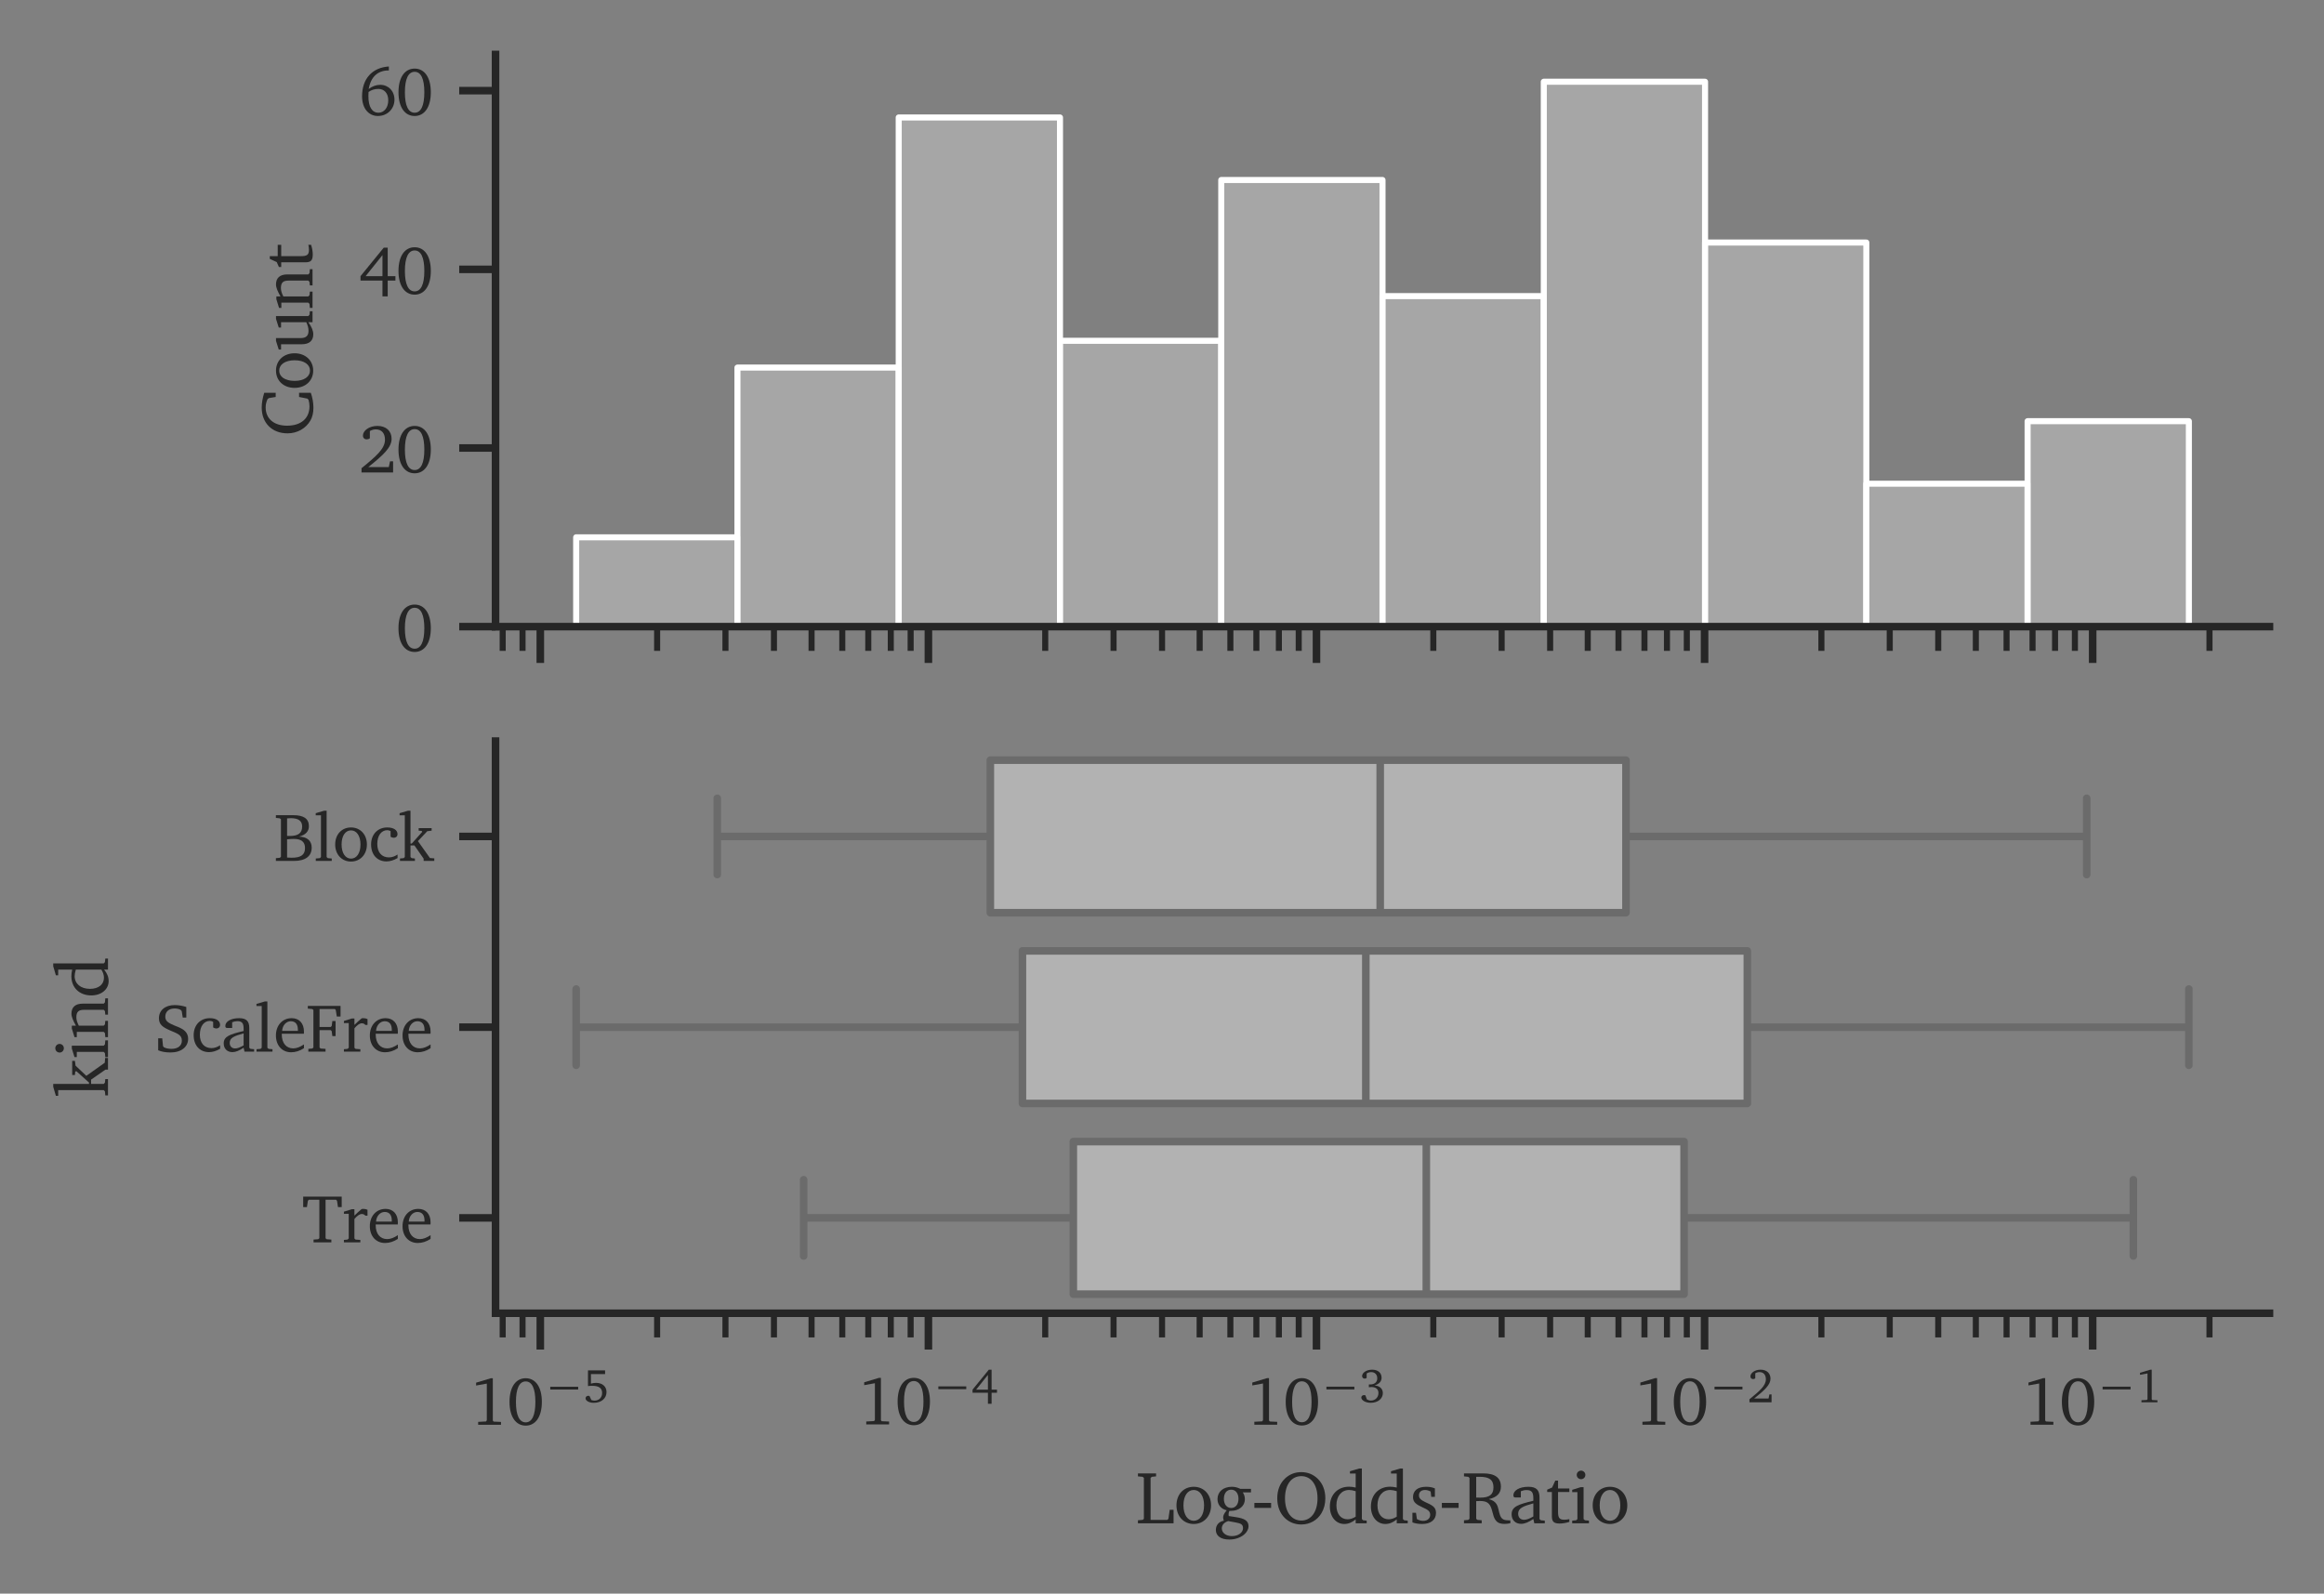 <?xml version="1.0" encoding="utf-8" standalone="no"?>
<!DOCTYPE svg PUBLIC "-//W3C//DTD SVG 1.1//EN"
  "http://www.w3.org/Graphics/SVG/1.1/DTD/svg11.dtd">
<svg xmlns:xlink="http://www.w3.org/1999/xlink" width="307.026pt" height="210.572pt" viewBox="0 0 307.026 210.572" xmlns="http://www.w3.org/2000/svg" version="1.1">
 <rect x="0" y="0" width="307.026" height="210.572" fill="#808080" stroke="none"/>
 <defs>
  <style type="text/css">*{stroke-linejoin: round; stroke-linecap: butt}</style>
 </defs>
 <g id="figure_1">
  <g id="patch_1">
   <path d="M -0 210.572 
L 307.026 210.572 
L 307.026 0 
L -0 0 
L -0 210.572 
z
" style="fill: none"/>
  </g>
  <g id="axes_1">
   <g id="patch_2">
    <path d="M 65.466 82.8 
L 299.826 82.8 
L 299.826 7.2 
L 65.466 7.2 
L 65.466 82.8 
z
" style="fill: none"/>
   </g>
   <g id="matplotlib.axis_1">
    <g id="xtick_1">
     <g id="line2d_1">
      <defs>
       <path id="mfcfb5f82fc" d="M 0 0 
L 0 4.8 
" style="stroke: #262626"/>
      </defs>
      <g>
       <use xlink:href="#mfcfb5f82fc" x="71.38" y="82.8" style="fill: #262626; stroke: #262626"/>
      </g>
     </g>
    </g>
    <g id="xtick_2">
     <g id="line2d_2">
      <g>
       <use xlink:href="#mfcfb5f82fc" x="122.651" y="82.8" style="fill: #262626; stroke: #262626"/>
      </g>
     </g>
    </g>
    <g id="xtick_3">
     <g id="line2d_3">
      <g>
       <use xlink:href="#mfcfb5f82fc" x="173.922" y="82.8" style="fill: #262626; stroke: #262626"/>
      </g>
     </g>
    </g>
    <g id="xtick_4">
     <g id="line2d_4">
      <g>
       <use xlink:href="#mfcfb5f82fc" x="225.193" y="82.8" style="fill: #262626; stroke: #262626"/>
      </g>
     </g>
    </g>
    <g id="xtick_5">
     <g id="line2d_5">
      <g>
       <use xlink:href="#mfcfb5f82fc" x="276.464" y="82.8" style="fill: #262626; stroke: #262626"/>
      </g>
     </g>
    </g>
    <g id="xtick_6">
     <g id="line2d_6">
      <defs>
       <path id="mf8cecc5692" d="M 0 0 
L 0 3.2 
" style="stroke: #262626; stroke-width: 0.8"/>
      </defs>
      <g>
       <use xlink:href="#mf8cecc5692" x="66.411" y="82.8" style="fill: #262626; stroke: #262626; stroke-width: 0.8"/>
      </g>
     </g>
    </g>
    <g id="xtick_7">
     <g id="line2d_7">
      <g>
       <use xlink:href="#mf8cecc5692" x="69.034" y="82.8" style="fill: #262626; stroke: #262626; stroke-width: 0.8"/>
      </g>
     </g>
    </g>
    <g id="xtick_8">
     <g id="line2d_8">
      <g>
       <use xlink:href="#mf8cecc5692" x="86.814" y="82.8" style="fill: #262626; stroke: #262626; stroke-width: 0.8"/>
      </g>
     </g>
    </g>
    <g id="xtick_9">
     <g id="line2d_9">
      <g>
       <use xlink:href="#mf8cecc5692" x="95.842" y="82.8" style="fill: #262626; stroke: #262626; stroke-width: 0.8"/>
      </g>
     </g>
    </g>
    <g id="xtick_10">
     <g id="line2d_10">
      <g>
       <use xlink:href="#mf8cecc5692" x="102.248" y="82.8" style="fill: #262626; stroke: #262626; stroke-width: 0.8"/>
      </g>
     </g>
    </g>
    <g id="xtick_11">
     <g id="line2d_11">
      <g>
       <use xlink:href="#mf8cecc5692" x="107.217" y="82.8" style="fill: #262626; stroke: #262626; stroke-width: 0.8"/>
      </g>
     </g>
    </g>
    <g id="xtick_12">
     <g id="line2d_12">
      <g>
       <use xlink:href="#mf8cecc5692" x="111.276" y="82.8" style="fill: #262626; stroke: #262626; stroke-width: 0.8"/>
      </g>
     </g>
    </g>
    <g id="xtick_13">
     <g id="line2d_13">
      <g>
       <use xlink:href="#mf8cecc5692" x="114.709" y="82.8" style="fill: #262626; stroke: #262626; stroke-width: 0.8"/>
      </g>
     </g>
    </g>
    <g id="xtick_14">
     <g id="line2d_14">
      <g>
       <use xlink:href="#mf8cecc5692" x="117.682" y="82.8" style="fill: #262626; stroke: #262626; stroke-width: 0.8"/>
      </g>
     </g>
    </g>
    <g id="xtick_15">
     <g id="line2d_15">
      <g>
       <use xlink:href="#mf8cecc5692" x="120.305" y="82.8" style="fill: #262626; stroke: #262626; stroke-width: 0.8"/>
      </g>
     </g>
    </g>
    <g id="xtick_16">
     <g id="line2d_16">
      <g>
       <use xlink:href="#mf8cecc5692" x="138.085" y="82.8" style="fill: #262626; stroke: #262626; stroke-width: 0.8"/>
      </g>
     </g>
    </g>
    <g id="xtick_17">
     <g id="line2d_17">
      <g>
       <use xlink:href="#mf8cecc5692" x="147.113" y="82.8" style="fill: #262626; stroke: #262626; stroke-width: 0.8"/>
      </g>
     </g>
    </g>
    <g id="xtick_18">
     <g id="line2d_18">
      <g>
       <use xlink:href="#mf8cecc5692" x="153.519" y="82.8" style="fill: #262626; stroke: #262626; stroke-width: 0.8"/>
      </g>
     </g>
    </g>
    <g id="xtick_19">
     <g id="line2d_19">
      <g>
       <use xlink:href="#mf8cecc5692" x="158.488" y="82.8" style="fill: #262626; stroke: #262626; stroke-width: 0.8"/>
      </g>
     </g>
    </g>
    <g id="xtick_20">
     <g id="line2d_20">
      <g>
       <use xlink:href="#mf8cecc5692" x="162.547" y="82.8" style="fill: #262626; stroke: #262626; stroke-width: 0.8"/>
      </g>
     </g>
    </g>
    <g id="xtick_21">
     <g id="line2d_21">
      <g>
       <use xlink:href="#mf8cecc5692" x="165.98" y="82.8" style="fill: #262626; stroke: #262626; stroke-width: 0.8"/>
      </g>
     </g>
    </g>
    <g id="xtick_22">
     <g id="line2d_22">
      <g>
       <use xlink:href="#mf8cecc5692" x="168.953" y="82.8" style="fill: #262626; stroke: #262626; stroke-width: 0.8"/>
      </g>
     </g>
    </g>
    <g id="xtick_23">
     <g id="line2d_23">
      <g>
       <use xlink:href="#mf8cecc5692" x="171.576" y="82.8" style="fill: #262626; stroke: #262626; stroke-width: 0.8"/>
      </g>
     </g>
    </g>
    <g id="xtick_24">
     <g id="line2d_24">
      <g>
       <use xlink:href="#mf8cecc5692" x="189.356" y="82.8" style="fill: #262626; stroke: #262626; stroke-width: 0.8"/>
      </g>
     </g>
    </g>
    <g id="xtick_25">
     <g id="line2d_25">
      <g>
       <use xlink:href="#mf8cecc5692" x="198.384" y="82.8" style="fill: #262626; stroke: #262626; stroke-width: 0.8"/>
      </g>
     </g>
    </g>
    <g id="xtick_26">
     <g id="line2d_26">
      <g>
       <use xlink:href="#mf8cecc5692" x="204.79" y="82.8" style="fill: #262626; stroke: #262626; stroke-width: 0.8"/>
      </g>
     </g>
    </g>
    <g id="xtick_27">
     <g id="line2d_27">
      <g>
       <use xlink:href="#mf8cecc5692" x="209.758" y="82.8" style="fill: #262626; stroke: #262626; stroke-width: 0.8"/>
      </g>
     </g>
    </g>
    <g id="xtick_28">
     <g id="line2d_28">
      <g>
       <use xlink:href="#mf8cecc5692" x="213.818" y="82.8" style="fill: #262626; stroke: #262626; stroke-width: 0.8"/>
      </g>
     </g>
    </g>
    <g id="xtick_29">
     <g id="line2d_29">
      <g>
       <use xlink:href="#mf8cecc5692" x="217.251" y="82.8" style="fill: #262626; stroke: #262626; stroke-width: 0.8"/>
      </g>
     </g>
    </g>
    <g id="xtick_30">
     <g id="line2d_30">
      <g>
       <use xlink:href="#mf8cecc5692" x="220.224" y="82.8" style="fill: #262626; stroke: #262626; stroke-width: 0.8"/>
      </g>
     </g>
    </g>
    <g id="xtick_31">
     <g id="line2d_31">
      <g>
       <use xlink:href="#mf8cecc5692" x="222.847" y="82.8" style="fill: #262626; stroke: #262626; stroke-width: 0.8"/>
      </g>
     </g>
    </g>
    <g id="xtick_32">
     <g id="line2d_32">
      <g>
       <use xlink:href="#mf8cecc5692" x="240.627" y="82.8" style="fill: #262626; stroke: #262626; stroke-width: 0.8"/>
      </g>
     </g>
    </g>
    <g id="xtick_33">
     <g id="line2d_33">
      <g>
       <use xlink:href="#mf8cecc5692" x="249.655" y="82.8" style="fill: #262626; stroke: #262626; stroke-width: 0.8"/>
      </g>
     </g>
    </g>
    <g id="xtick_34">
     <g id="line2d_34">
      <g>
       <use xlink:href="#mf8cecc5692" x="256.061" y="82.8" style="fill: #262626; stroke: #262626; stroke-width: 0.8"/>
      </g>
     </g>
    </g>
    <g id="xtick_35">
     <g id="line2d_35">
      <g>
       <use xlink:href="#mf8cecc5692" x="261.029" y="82.8" style="fill: #262626; stroke: #262626; stroke-width: 0.8"/>
      </g>
     </g>
    </g>
    <g id="xtick_36">
     <g id="line2d_36">
      <g>
       <use xlink:href="#mf8cecc5692" x="265.089" y="82.8" style="fill: #262626; stroke: #262626; stroke-width: 0.8"/>
      </g>
     </g>
    </g>
    <g id="xtick_37">
     <g id="line2d_37">
      <g>
       <use xlink:href="#mf8cecc5692" x="268.522" y="82.8" style="fill: #262626; stroke: #262626; stroke-width: 0.8"/>
      </g>
     </g>
    </g>
    <g id="xtick_38">
     <g id="line2d_38">
      <g>
       <use xlink:href="#mf8cecc5692" x="271.495" y="82.8" style="fill: #262626; stroke: #262626; stroke-width: 0.8"/>
      </g>
     </g>
    </g>
    <g id="xtick_39">
     <g id="line2d_39">
      <g>
       <use xlink:href="#mf8cecc5692" x="274.117" y="82.8" style="fill: #262626; stroke: #262626; stroke-width: 0.8"/>
      </g>
     </g>
    </g>
    <g id="xtick_40">
     <g id="line2d_40">
      <g>
       <use xlink:href="#mf8cecc5692" x="291.898" y="82.8" style="fill: #262626; stroke: #262626; stroke-width: 0.8"/>
      </g>
     </g>
    </g>
   </g>
   <g id="matplotlib.axis_2">
    <g id="ytick_1">
     <g id="line2d_41">
      <defs>
       <path id="md3baf026b9" d="M 0 0 
L -4.8 0 
" style="stroke: #262626"/>
      </defs>
      <g>
       <use xlink:href="#md3baf026b9" x="65.466" y="82.8" style="fill: #262626; stroke: #262626"/>
      </g>
     </g>
     <g id="text_1">
      <!-- 0 -->
      <g style="fill: #262626" transform="translate(52.274 86.038) scale(0.088 -0.088)">
       <defs>
        <path id="CharterBT-Roman-30" d="M 1779 4371 
C 864 4371 262 3565 262 2150 
C 262 736 864 -77 1779 -77 
C 2694 -77 3296 736 3296 2150 
C 3296 3565 2694 4371 1779 4371 
z
M 1779 4070 
C 2368 4070 2688 3418 2688 2150 
C 2688 883 2368 230 1779 230 
C 1190 230 864 877 864 2144 
C 864 3418 1190 4070 1779 4070 
z
" transform="scale(0.016)"/>
       </defs>
       <use xlink:href="#CharterBT-Roman-30"/>
      </g>
     </g>
    </g>
    <g id="ytick_2">
     <g id="line2d_42">
      <g>
       <use xlink:href="#md3baf026b9" x="65.466" y="59.193" style="fill: #262626; stroke: #262626"/>
      </g>
     </g>
     <g id="text_2">
      <!-- 20 -->
      <g style="fill: #262626" transform="translate(47.382 62.432) scale(0.088 -0.088)">
       <defs>
        <path id="CharterBT-Roman-32" d="M 902 506 
C 2317 1632 3091 2355 3091 3162 
C 3091 3885 2586 4371 1760 4371 
C 966 4371 403 3917 403 3469 
C 403 3251 538 3110 762 3110 
C 864 3110 960 3142 1050 3206 
L 1050 3891 
C 1242 4000 1427 4045 1619 4045 
C 2150 4045 2470 3686 2470 3078 
C 2470 2240 1670 1542 269 403 
L 269 0 
L 3232 0 
L 3232 1050 
L 2944 1050 
L 2829 506 
L 902 506 
z
" transform="scale(0.016)"/>
       </defs>
       <use xlink:href="#CharterBT-Roman-32"/>
       <use xlink:href="#CharterBT-Roman-30" transform="translate(55.6 0)"/>
      </g>
     </g>
    </g>
    <g id="ytick_3">
     <g id="line2d_43">
      <g>
       <use xlink:href="#md3baf026b9" x="65.466" y="35.587" style="fill: #262626; stroke: #262626"/>
      </g>
     </g>
     <g id="text_3">
      <!-- 40 -->
      <g style="fill: #262626" transform="translate(47.382 38.825) scale(0.088 -0.088)">
       <defs>
        <path id="CharterBT-Roman-34" d="M 2355 4333 
L 173 1658 
L 173 1242 
L 2234 1242 
L 2234 -237 
L 2726 -237 
L 2726 1242 
L 3450 1242 
L 3450 1658 
L 2726 1658 
L 2726 4333 
L 2355 4333 
z
M 2234 3635 
L 2234 1658 
L 653 1658 
L 2234 3635 
z
" transform="scale(0.016)"/>
       </defs>
       <use xlink:href="#CharterBT-Roman-34"/>
       <use xlink:href="#CharterBT-Roman-30" transform="translate(55.6 0)"/>
      </g>
     </g>
    </g>
    <g id="ytick_4">
     <g id="line2d_44">
      <g>
       <use xlink:href="#md3baf026b9" x="65.466" y="11.98" style="fill: #262626; stroke: #262626"/>
      </g>
     </g>
     <g id="text_4">
      <!-- 60 -->
      <g style="fill: #262626" transform="translate(47.382 15.218) scale(0.088 -0.088)">
       <defs>
        <path id="CharterBT-Roman-36" d="M 2835 4570 
C 1267 4467 320 3411 320 1773 
C 320 621 947 -77 1811 -77 
C 2688 -77 3360 589 3360 1453 
C 3360 2266 2790 2848 2029 2848 
C 1651 2848 1274 2714 941 2458 
C 1139 3597 1792 4198 2816 4198 
L 2835 4198 
L 2835 4570 
z
M 928 2176 
C 1190 2368 1504 2464 1856 2464 
C 2400 2464 2778 2054 2778 1395 
C 2778 717 2394 230 1862 230 
C 1261 230 915 768 915 1786 
C 915 1907 915 2042 928 2176 
z
" transform="scale(0.016)"/>
       </defs>
       <use xlink:href="#CharterBT-Roman-36"/>
       <use xlink:href="#CharterBT-Roman-30" transform="translate(55.6 0)"/>
      </g>
     </g>
    </g>
    <g id="text_5">
     <!-- Count -->
     <g style="fill: #262626" transform="translate(41.289 57.682) rotate(-90) scale(0.096 -0.096)">
      <defs>
       <path id="CharterBT-Roman-43" d="M 3763 147 
L 3763 1158 
L 3405 1158 
L 3264 448 
L 3162 346 
C 2970 288 2784 262 2605 262 
C 1568 262 934 979 934 2195 
C 934 3341 1555 4032 2509 4032 
C 2758 4032 2989 3974 3226 3866 
L 3309 3750 
L 3405 3168 
L 3763 3168 
L 3763 4154 
C 3296 4301 2874 4371 2496 4371 
C 1165 4371 275 3482 275 2150 
C 275 1312 698 570 1382 179 
C 1677 13 2048 -77 2470 -77 
C 2899 -77 3341 0 3763 147 
z
" transform="scale(0.016)"/>
       <path id="CharterBT-Roman-6f" d="M 1722 3142 
C 858 3142 237 2496 237 1542 
C 237 595 864 -58 1722 -58 
C 2579 -58 3213 595 3213 1542 
C 3213 2490 2586 3142 1722 3142 
z
M 1722 2867 
C 2240 2867 2611 2368 2611 1542 
C 2611 710 2240 218 1722 218 
C 1210 218 838 717 838 1542 
C 838 2374 1203 2867 1722 2867 
z
" transform="scale(0.016)"/>
       <path id="CharterBT-Roman-75" d="M 909 3142 
L 166 2906 
L 166 2707 
L 621 2707 
L 621 915 
C 621 275 928 -64 1478 -64 
C 1792 -64 2131 83 2515 358 
L 2515 0 
L 3462 0 
L 3462 230 
L 3162 262 
L 3046 365 
L 3046 3142 
L 2803 3142 
L 2061 2906 
L 2061 2707 
L 2515 2707 
L 2515 538 
C 2253 410 2010 346 1773 346 
C 1344 346 1152 563 1152 1024 
L 1152 3142 
L 909 3142 
z
" transform="scale(0.016)"/>
       <path id="CharterBT-Roman-6e" d="M 192 0 
L 1594 0 
L 1594 230 
L 1286 262 
L 1178 365 
L 1178 2509 
C 1453 2650 1690 2720 1894 2720 
C 2368 2720 2541 2528 2541 2061 
L 2541 365 
L 2432 262 
L 2125 230 
L 2125 0 
L 3526 0 
L 3526 230 
L 3181 262 
L 3072 365 
L 3072 2170 
C 3072 2810 2765 3142 2208 3142 
C 1933 3142 1606 2995 1178 2758 
L 1178 3110 
L 934 3110 
L 192 2880 
L 192 2682 
L 646 2682 
L 646 365 
L 538 262 
L 192 230 
L 192 0 
z
" transform="scale(0.016)"/>
       <path id="CharterBT-Roman-74" d="M 563 2694 
L 563 627 
C 563 173 698 -19 1229 -19 
C 1478 -19 1766 26 2067 122 
L 2067 358 
C 1920 326 1773 307 1626 307 
C 1178 307 1094 518 1094 1005 
L 1094 2694 
L 2067 2694 
L 2067 2995 
L 1094 2995 
L 1094 3674 
L 858 3674 
L 582 3078 
L 160 2893 
L 160 2694 
L 563 2694 
z
" transform="scale(0.016)"/>
      </defs>
      <use xlink:href="#CharterBT-Roman-43"/>
      <use xlink:href="#CharterBT-Roman-6f" transform="translate(63.2 0)"/>
      <use xlink:href="#CharterBT-Roman-75" transform="translate(117.1 0)"/>
      <use xlink:href="#CharterBT-Roman-6e" transform="translate(174 0)"/>
      <use xlink:href="#CharterBT-Roman-74" transform="translate(230.8 0)"/>
     </g>
    </g>
   </g>
   <g id="patch_3">
    <path d="M 76.119 82.8 
L 97.424 82.8 
L 97.424 70.997 
L 76.119 70.997 
z
" clip-path="url(#pd117e68d56)" style="fill: #b2b2b2; fill-opacity: 0.75; stroke: #ffffff; stroke-width: 0.8; stroke-linejoin: miter"/>
   </g>
   <g id="patch_4">
    <path d="M 97.424 82.8 
L 118.73 82.8 
L 118.73 48.57 
L 97.424 48.57 
z
" clip-path="url(#pd117e68d56)" style="fill: #b2b2b2; fill-opacity: 0.75; stroke: #ffffff; stroke-width: 0.8; stroke-linejoin: miter"/>
   </g>
   <g id="patch_5">
    <path d="M 118.73 82.8 
L 140.035 82.8 
L 140.035 15.521 
L 118.73 15.521 
z
" clip-path="url(#pd117e68d56)" style="fill: #b2b2b2; fill-opacity: 0.75; stroke: #ffffff; stroke-width: 0.8; stroke-linejoin: miter"/>
   </g>
   <g id="patch_6">
    <path d="M 140.035 82.8 
L 161.341 82.8 
L 161.341 45.03 
L 140.035 45.03 
z
" clip-path="url(#pd117e68d56)" style="fill: #b2b2b2; fill-opacity: 0.75; stroke: #ffffff; stroke-width: 0.8; stroke-linejoin: miter"/>
   </g>
   <g id="patch_7">
    <path d="M 161.341 82.8 
L 182.646 82.8 
L 182.646 23.784 
L 161.341 23.784 
z
" clip-path="url(#pd117e68d56)" style="fill: #b2b2b2; fill-opacity: 0.75; stroke: #ffffff; stroke-width: 0.8; stroke-linejoin: miter"/>
   </g>
   <g id="patch_8">
    <path d="M 182.646 82.8 
L 203.952 82.8 
L 203.952 39.128 
L 182.646 39.128 
z
" clip-path="url(#pd117e68d56)" style="fill: #b2b2b2; fill-opacity: 0.75; stroke: #ffffff; stroke-width: 0.8; stroke-linejoin: miter"/>
   </g>
   <g id="patch_9">
    <path d="M 203.952 82.8 
L 225.257 82.8 
L 225.257 10.8 
L 203.952 10.8 
z
" clip-path="url(#pd117e68d56)" style="fill: #b2b2b2; fill-opacity: 0.75; stroke: #ffffff; stroke-width: 0.8; stroke-linejoin: miter"/>
   </g>
   <g id="patch_10">
    <path d="M 225.257 82.8 
L 246.563 82.8 
L 246.563 32.046 
L 225.257 32.046 
z
" clip-path="url(#pd117e68d56)" style="fill: #b2b2b2; fill-opacity: 0.75; stroke: #ffffff; stroke-width: 0.8; stroke-linejoin: miter"/>
   </g>
   <g id="patch_11">
    <path d="M 246.563 82.8 
L 267.868 82.8 
L 267.868 63.915 
L 246.563 63.915 
z
" clip-path="url(#pd117e68d56)" style="fill: #b2b2b2; fill-opacity: 0.75; stroke: #ffffff; stroke-width: 0.8; stroke-linejoin: miter"/>
   </g>
   <g id="patch_12">
    <path d="M 267.868 82.8 
L 289.174 82.8 
L 289.174 55.652 
L 267.868 55.652 
z
" clip-path="url(#pd117e68d56)" style="fill: #b2b2b2; fill-opacity: 0.75; stroke: #ffffff; stroke-width: 0.8; stroke-linejoin: miter"/>
   </g>
   <g id="patch_13">
    <path d="M 65.466 82.8 
L 65.466 7.2 
" style="fill: none; stroke: #262626; stroke-linejoin: miter; stroke-linecap: square"/>
   </g>
   <g id="patch_14">
    <path d="M 65.466 82.8 
L 299.826 82.8 
" style="fill: none; stroke: #262626; stroke-linejoin: miter; stroke-linecap: square"/>
   </g>
  </g>
  <g id="axes_2">
   <g id="patch_15">
    <path d="M 65.466 173.52 
L 299.826 173.52 
L 299.826 97.92 
L 65.466 97.92 
L 65.466 173.52 
z
" style="fill: none"/>
   </g>
   <g id="matplotlib.axis_3">
    <g id="xtick_41">
     <g id="line2d_45">
      <g>
       <use xlink:href="#mfcfb5f82fc" x="71.38" y="173.52" style="fill: #262626; stroke: #262626"/>
      </g>
     </g>
     <g id="text_6">
      <!-- $\mathdefault{10^{-5}}$ -->
      <g style="fill: #262626" transform="translate(62.052 188.296) scale(0.088 -0.088)">
       <defs>
        <path id="CharterBT-Roman-31" d="M 1990 4371 
L 602 3955 
L 602 3686 
L 1606 3866 
L 1606 422 
L 1530 314 
L 794 275 
L 794 0 
L 2938 0 
L 2938 269 
L 2246 301 
L 2170 397 
L 2170 4371 
L 1990 4371 
z
" transform="scale(0.016)"/>
        <path id="CharterBT-Roman-2212" d="M 794 2093 
L 794 1722 
L 4538 1722 
L 4538 2093 
L 794 2093 
z
" transform="scale(0.016)"/>
        <path id="CharterBT-Roman-35" d="M 646 4294 
L 646 2182 
C 787 2208 973 2221 1210 2221 
C 2099 2221 2541 1920 2541 1261 
C 2541 666 2131 237 1530 237 
C 1389 237 1242 262 1101 314 
L 845 864 
C 781 877 730 883 691 883 
C 474 883 320 742 320 544 
C 320 237 762 -58 1421 -58 
C 2470 -58 3130 563 3130 1389 
C 3130 2118 2586 2618 1728 2618 
C 1523 2618 1293 2586 1043 2515 
L 1043 3795 
L 2938 3795 
L 2938 4294 
L 646 4294 
z
" transform="scale(0.016)"/>
       </defs>
       <use xlink:href="#CharterBT-Roman-31" transform="translate(0 0.369)"/>
       <use xlink:href="#CharterBT-Roman-30" transform="translate(55.6 0.369)"/>
       <use xlink:href="#CharterBT-Roman-2212" transform="translate(112.042 34.034) scale(0.7)"/>
       <use xlink:href="#CharterBT-Roman-35" transform="translate(170.352 34.034) scale(0.7)"/>
      </g>
     </g>
    </g>
    <g id="xtick_42">
     <g id="line2d_46">
      <g>
       <use xlink:href="#mfcfb5f82fc" x="122.651" y="173.52" style="fill: #262626; stroke: #262626"/>
      </g>
     </g>
     <g id="text_7">
      <!-- $\mathdefault{10^{-4}}$ -->
      <g style="fill: #262626" transform="translate(113.323 188.296) scale(0.088 -0.088)">
       <use xlink:href="#CharterBT-Roman-31" transform="translate(0 0.942)"/>
       <use xlink:href="#CharterBT-Roman-30" transform="translate(55.6 0.942)"/>
       <use xlink:href="#CharterBT-Roman-2212" transform="translate(112.042 34.608) scale(0.7)"/>
       <use xlink:href="#CharterBT-Roman-34" transform="translate(170.352 34.608) scale(0.7)"/>
      </g>
     </g>
    </g>
    <g id="xtick_43">
     <g id="line2d_47">
      <g>
       <use xlink:href="#mfcfb5f82fc" x="173.922" y="173.52" style="fill: #262626; stroke: #262626"/>
      </g>
     </g>
     <g id="text_8">
      <!-- $\mathdefault{10^{-3}}$ -->
      <g style="fill: #262626" transform="translate(164.594 188.296) scale(0.088 -0.088)">
       <defs>
        <path id="CharterBT-Roman-33" d="M 2029 2259 
C 2656 2438 2982 2803 2982 3296 
C 2982 3942 2490 4371 1722 4371 
C 922 4371 371 3942 371 3520 
C 371 3315 512 3174 717 3174 
C 819 3174 902 3200 979 3258 
L 979 3859 
C 1165 3987 1363 4045 1587 4045 
C 2080 4045 2400 3718 2400 3213 
C 2400 2694 2054 2387 1408 2387 
C 1363 2387 1318 2394 1274 2394 
L 1274 2016 
C 1395 2035 1510 2042 1613 2042 
C 2227 2042 2560 1747 2560 1242 
C 2560 672 2138 230 1555 230 
C 1363 230 1184 282 1011 384 
L 813 928 
C 742 954 678 960 621 960 
C 416 960 262 819 262 634 
C 262 307 768 -70 1530 -70 
C 2515 -70 3149 512 3149 1229 
C 3149 1811 2739 2208 2029 2259 
z
" transform="scale(0.016)"/>
       </defs>
       <use xlink:href="#CharterBT-Roman-31" transform="translate(0 0.527)"/>
       <use xlink:href="#CharterBT-Roman-30" transform="translate(55.6 0.527)"/>
       <use xlink:href="#CharterBT-Roman-2212" transform="translate(112.042 34.192) scale(0.7)"/>
       <use xlink:href="#CharterBT-Roman-33" transform="translate(170.352 34.192) scale(0.7)"/>
      </g>
     </g>
    </g>
    <g id="xtick_44">
     <g id="line2d_48">
      <g>
       <use xlink:href="#mfcfb5f82fc" x="225.193" y="173.52" style="fill: #262626; stroke: #262626"/>
      </g>
     </g>
     <g id="text_9">
      <!-- $\mathdefault{10^{-2}}$ -->
      <g style="fill: #262626" transform="translate(215.865 188.296) scale(0.088 -0.088)">
       <use xlink:href="#CharterBT-Roman-31" transform="translate(0 0.527)"/>
       <use xlink:href="#CharterBT-Roman-30" transform="translate(55.6 0.527)"/>
       <use xlink:href="#CharterBT-Roman-2212" transform="translate(112.042 34.192) scale(0.7)"/>
       <use xlink:href="#CharterBT-Roman-32" transform="translate(170.352 34.192) scale(0.7)"/>
      </g>
     </g>
    </g>
    <g id="xtick_45">
     <g id="line2d_49">
      <g>
       <use xlink:href="#mfcfb5f82fc" x="276.464" y="173.52" style="fill: #262626; stroke: #262626"/>
      </g>
     </g>
     <g id="text_10">
      <!-- $\mathdefault{10^{-1}}$ -->
      <g style="fill: #262626" transform="translate(267.136 188.296) scale(0.088 -0.088)">
       <use xlink:href="#CharterBT-Roman-31" transform="translate(0 0.527)"/>
       <use xlink:href="#CharterBT-Roman-30" transform="translate(55.6 0.527)"/>
       <use xlink:href="#CharterBT-Roman-2212" transform="translate(112.042 34.192) scale(0.7)"/>
       <use xlink:href="#CharterBT-Roman-31" transform="translate(170.352 34.192) scale(0.7)"/>
      </g>
     </g>
    </g>
    <g id="xtick_46">
     <g id="line2d_50">
      <g>
       <use xlink:href="#mf8cecc5692" x="66.411" y="173.52" style="fill: #262626; stroke: #262626; stroke-width: 0.8"/>
      </g>
     </g>
    </g>
    <g id="xtick_47">
     <g id="line2d_51">
      <g>
       <use xlink:href="#mf8cecc5692" x="69.034" y="173.52" style="fill: #262626; stroke: #262626; stroke-width: 0.8"/>
      </g>
     </g>
    </g>
    <g id="xtick_48">
     <g id="line2d_52">
      <g>
       <use xlink:href="#mf8cecc5692" x="86.814" y="173.52" style="fill: #262626; stroke: #262626; stroke-width: 0.8"/>
      </g>
     </g>
    </g>
    <g id="xtick_49">
     <g id="line2d_53">
      <g>
       <use xlink:href="#mf8cecc5692" x="95.842" y="173.52" style="fill: #262626; stroke: #262626; stroke-width: 0.8"/>
      </g>
     </g>
    </g>
    <g id="xtick_50">
     <g id="line2d_54">
      <g>
       <use xlink:href="#mf8cecc5692" x="102.248" y="173.52" style="fill: #262626; stroke: #262626; stroke-width: 0.8"/>
      </g>
     </g>
    </g>
    <g id="xtick_51">
     <g id="line2d_55">
      <g>
       <use xlink:href="#mf8cecc5692" x="107.217" y="173.52" style="fill: #262626; stroke: #262626; stroke-width: 0.8"/>
      </g>
     </g>
    </g>
    <g id="xtick_52">
     <g id="line2d_56">
      <g>
       <use xlink:href="#mf8cecc5692" x="111.276" y="173.52" style="fill: #262626; stroke: #262626; stroke-width: 0.8"/>
      </g>
     </g>
    </g>
    <g id="xtick_53">
     <g id="line2d_57">
      <g>
       <use xlink:href="#mf8cecc5692" x="114.709" y="173.52" style="fill: #262626; stroke: #262626; stroke-width: 0.8"/>
      </g>
     </g>
    </g>
    <g id="xtick_54">
     <g id="line2d_58">
      <g>
       <use xlink:href="#mf8cecc5692" x="117.682" y="173.52" style="fill: #262626; stroke: #262626; stroke-width: 0.8"/>
      </g>
     </g>
    </g>
    <g id="xtick_55">
     <g id="line2d_59">
      <g>
       <use xlink:href="#mf8cecc5692" x="120.305" y="173.52" style="fill: #262626; stroke: #262626; stroke-width: 0.8"/>
      </g>
     </g>
    </g>
    <g id="xtick_56">
     <g id="line2d_60">
      <g>
       <use xlink:href="#mf8cecc5692" x="138.085" y="173.52" style="fill: #262626; stroke: #262626; stroke-width: 0.8"/>
      </g>
     </g>
    </g>
    <g id="xtick_57">
     <g id="line2d_61">
      <g>
       <use xlink:href="#mf8cecc5692" x="147.113" y="173.52" style="fill: #262626; stroke: #262626; stroke-width: 0.8"/>
      </g>
     </g>
    </g>
    <g id="xtick_58">
     <g id="line2d_62">
      <g>
       <use xlink:href="#mf8cecc5692" x="153.519" y="173.52" style="fill: #262626; stroke: #262626; stroke-width: 0.8"/>
      </g>
     </g>
    </g>
    <g id="xtick_59">
     <g id="line2d_63">
      <g>
       <use xlink:href="#mf8cecc5692" x="158.488" y="173.52" style="fill: #262626; stroke: #262626; stroke-width: 0.8"/>
      </g>
     </g>
    </g>
    <g id="xtick_60">
     <g id="line2d_64">
      <g>
       <use xlink:href="#mf8cecc5692" x="162.547" y="173.52" style="fill: #262626; stroke: #262626; stroke-width: 0.8"/>
      </g>
     </g>
    </g>
    <g id="xtick_61">
     <g id="line2d_65">
      <g>
       <use xlink:href="#mf8cecc5692" x="165.98" y="173.52" style="fill: #262626; stroke: #262626; stroke-width: 0.8"/>
      </g>
     </g>
    </g>
    <g id="xtick_62">
     <g id="line2d_66">
      <g>
       <use xlink:href="#mf8cecc5692" x="168.953" y="173.52" style="fill: #262626; stroke: #262626; stroke-width: 0.8"/>
      </g>
     </g>
    </g>
    <g id="xtick_63">
     <g id="line2d_67">
      <g>
       <use xlink:href="#mf8cecc5692" x="171.576" y="173.52" style="fill: #262626; stroke: #262626; stroke-width: 0.8"/>
      </g>
     </g>
    </g>
    <g id="xtick_64">
     <g id="line2d_68">
      <g>
       <use xlink:href="#mf8cecc5692" x="189.356" y="173.52" style="fill: #262626; stroke: #262626; stroke-width: 0.8"/>
      </g>
     </g>
    </g>
    <g id="xtick_65">
     <g id="line2d_69">
      <g>
       <use xlink:href="#mf8cecc5692" x="198.384" y="173.52" style="fill: #262626; stroke: #262626; stroke-width: 0.8"/>
      </g>
     </g>
    </g>
    <g id="xtick_66">
     <g id="line2d_70">
      <g>
       <use xlink:href="#mf8cecc5692" x="204.79" y="173.52" style="fill: #262626; stroke: #262626; stroke-width: 0.8"/>
      </g>
     </g>
    </g>
    <g id="xtick_67">
     <g id="line2d_71">
      <g>
       <use xlink:href="#mf8cecc5692" x="209.758" y="173.52" style="fill: #262626; stroke: #262626; stroke-width: 0.8"/>
      </g>
     </g>
    </g>
    <g id="xtick_68">
     <g id="line2d_72">
      <g>
       <use xlink:href="#mf8cecc5692" x="213.818" y="173.52" style="fill: #262626; stroke: #262626; stroke-width: 0.8"/>
      </g>
     </g>
    </g>
    <g id="xtick_69">
     <g id="line2d_73">
      <g>
       <use xlink:href="#mf8cecc5692" x="217.251" y="173.52" style="fill: #262626; stroke: #262626; stroke-width: 0.8"/>
      </g>
     </g>
    </g>
    <g id="xtick_70">
     <g id="line2d_74">
      <g>
       <use xlink:href="#mf8cecc5692" x="220.224" y="173.52" style="fill: #262626; stroke: #262626; stroke-width: 0.8"/>
      </g>
     </g>
    </g>
    <g id="xtick_71">
     <g id="line2d_75">
      <g>
       <use xlink:href="#mf8cecc5692" x="222.847" y="173.52" style="fill: #262626; stroke: #262626; stroke-width: 0.8"/>
      </g>
     </g>
    </g>
    <g id="xtick_72">
     <g id="line2d_76">
      <g>
       <use xlink:href="#mf8cecc5692" x="240.627" y="173.52" style="fill: #262626; stroke: #262626; stroke-width: 0.8"/>
      </g>
     </g>
    </g>
    <g id="xtick_73">
     <g id="line2d_77">
      <g>
       <use xlink:href="#mf8cecc5692" x="249.655" y="173.52" style="fill: #262626; stroke: #262626; stroke-width: 0.8"/>
      </g>
     </g>
    </g>
    <g id="xtick_74">
     <g id="line2d_78">
      <g>
       <use xlink:href="#mf8cecc5692" x="256.061" y="173.52" style="fill: #262626; stroke: #262626; stroke-width: 0.8"/>
      </g>
     </g>
    </g>
    <g id="xtick_75">
     <g id="line2d_79">
      <g>
       <use xlink:href="#mf8cecc5692" x="261.029" y="173.52" style="fill: #262626; stroke: #262626; stroke-width: 0.8"/>
      </g>
     </g>
    </g>
    <g id="xtick_76">
     <g id="line2d_80">
      <g>
       <use xlink:href="#mf8cecc5692" x="265.089" y="173.52" style="fill: #262626; stroke: #262626; stroke-width: 0.8"/>
      </g>
     </g>
    </g>
    <g id="xtick_77">
     <g id="line2d_81">
      <g>
       <use xlink:href="#mf8cecc5692" x="268.522" y="173.52" style="fill: #262626; stroke: #262626; stroke-width: 0.8"/>
      </g>
     </g>
    </g>
    <g id="xtick_78">
     <g id="line2d_82">
      <g>
       <use xlink:href="#mf8cecc5692" x="271.495" y="173.52" style="fill: #262626; stroke: #262626; stroke-width: 0.8"/>
      </g>
     </g>
    </g>
    <g id="xtick_79">
     <g id="line2d_83">
      <g>
       <use xlink:href="#mf8cecc5692" x="274.117" y="173.52" style="fill: #262626; stroke: #262626; stroke-width: 0.8"/>
      </g>
     </g>
    </g>
    <g id="xtick_80">
     <g id="line2d_84">
      <g>
       <use xlink:href="#mf8cecc5692" x="291.898" y="173.52" style="fill: #262626; stroke: #262626; stroke-width: 0.8"/>
      </g>
     </g>
    </g>
    <g id="text_11">
     <!-- Log-Odds-Ratio -->
     <g style="fill: #262626" transform="translate(150.068 201.279) scale(0.096 -0.096)">
      <defs>
       <path id="CharterBT-Roman-4c" d="M 173 0 
L 3238 0 
L 3238 1165 
L 2906 1165 
L 2797 397 
L 2707 294 
L 1261 294 
L 1261 3910 
L 1370 4000 
L 1734 4038 
L 1734 4294 
L 173 4294 
L 173 4038 
L 576 4000 
L 685 3910 
L 685 384 
L 576 294 
L 173 262 
L 173 0 
z
" transform="scale(0.016)"/>
       <path id="CharterBT-Roman-67" d="M 2362 2963 
C 2118 3085 1882 3142 1638 3142 
C 883 3142 397 2707 397 2086 
C 397 1606 698 1229 1190 1120 
C 986 877 883 678 883 512 
C 883 410 909 314 947 224 
C 512 147 256 -160 256 -570 
C 256 -1082 678 -1395 1414 -1395 
C 1901 -1395 2342 -1248 2682 -973 
C 2931 -768 3066 -493 3066 -256 
C 3066 218 2733 416 1978 531 
L 1363 627 
C 1357 698 1350 749 1350 781 
C 1350 883 1376 979 1421 1069 
L 1530 1069 
C 2272 1069 2752 1498 2752 2067 
C 2752 2291 2694 2477 2573 2662 
L 3277 2662 
L 3277 2963 
L 2362 2963 
z
M 1574 2893 
C 1946 2893 2202 2592 2202 2106 
C 2202 1626 1946 1318 1574 1318 
C 1203 1318 947 1626 947 2106 
C 947 2598 1203 2893 1574 2893 
z
M 1318 192 
L 1939 77 
C 2387 -6 2592 -77 2592 -422 
C 2592 -781 2208 -1101 1638 -1101 
C 1114 -1101 768 -806 768 -435 
C 768 -154 966 83 1318 192 
z
" transform="scale(0.016)"/>
       <path id="CharterBT-Roman-2d" d="M 301 1754 
L 301 1325 
L 1741 1325 
L 1741 1754 
L 301 1754 
z
" transform="scale(0.016)"/>
       <path id="CharterBT-Roman-4f" d="M 2342 4403 
C 1792 4403 1312 4211 928 3840 
C 499 3424 275 2848 275 2150 
C 275 1453 499 870 934 448 
C 1306 90 1798 -102 2342 -102 
C 3085 -102 3725 269 4083 883 
C 4301 1254 4410 1677 4410 2150 
C 4410 2848 4179 3424 3750 3840 
C 3366 4211 2893 4403 2342 4403 
z
M 2342 4058 
C 3168 4058 3738 3341 3738 2150 
C 3738 960 3168 237 2342 237 
C 1510 237 941 960 941 2150 
C 941 3354 1510 4058 2342 4058 
z
" transform="scale(0.016)"/>
       <path id="CharterBT-Roman-64" d="M 2451 4282 
L 2451 3078 
C 2253 3123 2061 3149 1882 3149 
C 909 3149 230 2464 230 1440 
C 230 544 768 -58 1466 -58 
C 1818 -58 2125 70 2451 333 
L 2451 0 
L 3398 0 
L 3398 230 
L 3091 262 
L 2982 365 
L 2982 4710 
L 2739 4710 
L 1958 4480 
L 1958 4282 
L 2451 4282 
z
M 2451 570 
C 2214 422 1984 346 1754 346 
C 1178 346 794 800 794 1549 
C 794 2349 1242 2867 1888 2867 
C 2042 2867 2234 2829 2451 2765 
L 2451 570 
z
" transform="scale(0.016)"/>
       <path id="CharterBT-Roman-73" d="M 2202 3002 
C 1984 3098 1734 3142 1453 3142 
C 723 3142 320 2810 320 2246 
C 320 1818 602 1613 1146 1370 
C 1568 1178 1798 1062 1798 730 
C 1798 429 1568 211 1197 211 
C 1011 211 832 262 653 365 
L 576 909 
L 269 909 
L 269 77 
C 493 -6 774 -58 1101 -58 
C 1856 -58 2298 307 2298 902 
C 2298 1139 2208 1331 2054 1453 
C 1843 1626 1600 1715 1376 1824 
C 1018 1997 832 2131 832 2406 
C 832 2694 1024 2867 1363 2867 
C 1517 2867 1670 2822 1837 2733 
L 1888 2278 
L 2202 2278 
L 2202 3002 
z
" transform="scale(0.016)"/>
       <path id="CharterBT-Roman-52" d="M 211 4294 
L 211 4038 
L 576 4000 
L 685 3910 
L 685 384 
L 576 294 
L 211 262 
L 211 0 
L 1734 0 
L 1734 262 
L 1370 294 
L 1261 384 
L 1261 1907 
C 1376 1914 1485 1920 1581 1920 
C 2163 1920 2413 1754 2586 1229 
C 2720 819 2746 403 3053 134 
C 3200 6 3411 -51 3699 -51 
C 3846 -51 4006 -32 4198 6 
L 4198 250 
L 4141 250 
C 3654 250 3450 326 3309 704 
C 3194 1005 3187 1357 3008 1651 
C 2880 1862 2662 1997 2349 2080 
C 3040 2234 3386 2592 3386 3142 
C 3386 3930 2880 4294 1843 4294 
L 211 4294 
z
M 1261 4000 
L 1568 4000 
C 2362 4000 2746 3757 2746 3091 
C 2746 2458 2381 2208 1613 2208 
C 1574 2208 1459 2208 1261 2214 
L 1261 4000 
z
" transform="scale(0.016)"/>
       <path id="CharterBT-Roman-61" d="M 2138 371 
L 2221 0 
L 3123 0 
L 3123 230 
L 2784 262 
L 2669 365 
L 2669 2221 
C 2669 2867 2387 3142 1715 3142 
C 909 3142 422 2810 422 2419 
C 422 2266 474 2221 621 2221 
L 1062 2221 
L 1062 2758 
C 1235 2829 1389 2861 1549 2861 
C 2010 2861 2138 2650 2138 2144 
L 2138 1939 
C 858 1632 269 1440 269 774 
C 269 294 582 -45 1088 -45 
C 1395 -45 1734 96 2138 371 
z
M 2138 589 
C 1818 403 1555 301 1344 301 
C 1024 301 832 512 832 826 
C 832 1293 1235 1466 2138 1715 
L 2138 589 
z
" transform="scale(0.016)"/>
       <path id="CharterBT-Roman-69" d="M 986 4531 
C 781 4531 614 4371 614 4160 
C 614 3955 781 3795 986 3795 
C 1190 3795 1357 3955 1357 4160 
C 1357 4365 1190 4531 986 4531 
z
M 960 3110 
L 224 2880 
L 224 2682 
L 672 2682 
L 672 365 
L 563 262 
L 224 230 
L 224 0 
L 1664 0 
L 1664 230 
L 1318 262 
L 1203 365 
L 1203 3110 
L 960 3110 
z
" transform="scale(0.016)"/>
      </defs>
      <use xlink:href="#CharterBT-Roman-4c"/>
      <use xlink:href="#CharterBT-Roman-6f" transform="translate(52 0)"/>
      <use xlink:href="#CharterBT-Roman-67" transform="translate(105.9 0)"/>
      <use xlink:href="#CharterBT-Roman-2d" transform="translate(158.2 0)"/>
      <use xlink:href="#CharterBT-Roman-4f" transform="translate(190.1 0)"/>
      <use xlink:href="#CharterBT-Roman-64" transform="translate(263.2 0)"/>
      <use xlink:href="#CharterBT-Roman-64" transform="translate(319.7 0)"/>
      <use xlink:href="#CharterBT-Roman-73" transform="translate(376.2 0)"/>
      <use xlink:href="#CharterBT-Roman-2d" transform="translate(416.2 0)"/>
      <use xlink:href="#CharterBT-Roman-52" transform="translate(448.1 0)"/>
      <use xlink:href="#CharterBT-Roman-61" transform="translate(512.7 0)"/>
      <use xlink:href="#CharterBT-Roman-74" transform="translate(563.4 0)"/>
      <use xlink:href="#CharterBT-Roman-69" transform="translate(596.8 0)"/>
      <use xlink:href="#CharterBT-Roman-6f" transform="translate(624.8 0)"/>
     </g>
    </g>
   </g>
   <g id="matplotlib.axis_4">
    <g id="ytick_5">
     <g id="line2d_85">
      <g>
       <use xlink:href="#md3baf026b9" x="65.466" y="110.52" style="fill: #262626; stroke: #262626"/>
      </g>
     </g>
     <g id="text_12">
      <!-- Block -->
      <g style="fill: #262626" transform="translate(36.151 113.758) scale(0.088 -0.088)">
       <defs>
        <path id="CharterBT-Roman-42" d="M 211 4294 
L 211 4038 
L 576 4000 
L 685 3910 
L 685 384 
L 576 294 
L 211 262 
L 211 0 
L 1901 0 
C 2989 0 3571 448 3571 1254 
C 3571 1882 3142 2272 2381 2278 
C 2995 2445 3309 2771 3309 3258 
C 3309 3962 2822 4294 1843 4294 
L 211 4294 
z
M 1261 2349 
L 1261 3994 
C 1421 4000 1542 4013 1626 4013 
C 2330 4013 2675 3750 2675 3232 
C 2675 2611 2304 2342 1504 2342 
C 1427 2342 1344 2342 1261 2349 
z
M 1261 320 
L 1261 2029 
C 1510 2054 1722 2067 1888 2067 
C 2598 2067 2944 1792 2944 1210 
C 2944 563 2547 301 1690 301 
C 1555 301 1414 307 1261 320 
z
" transform="scale(0.016)"/>
        <path id="CharterBT-Roman-6c" d="M 179 0 
L 1677 0 
L 1677 230 
L 1312 262 
L 1197 365 
L 1197 4710 
L 954 4710 
L 173 4480 
L 173 4282 
L 666 4282 
L 666 365 
L 557 262 
L 179 230 
L 179 0 
z
" transform="scale(0.016)"/>
        <path id="CharterBT-Roman-63" d="M 2720 269 
L 2720 602 
C 2451 422 2189 333 1907 333 
C 1242 333 819 800 819 1587 
C 819 2394 1210 2886 1760 2886 
C 1869 2886 1971 2854 2067 2797 
L 2067 2272 
C 2163 2208 2259 2176 2355 2176 
C 2573 2176 2714 2310 2714 2515 
C 2714 2886 2368 3142 1754 3142 
C 858 3142 237 2496 237 1542 
C 237 595 806 -45 1677 -45 
C 2022 -45 2368 64 2720 269 
z
" transform="scale(0.016)"/>
        <path id="CharterBT-Roman-6b" d="M 160 0 
L 1562 0 
L 1562 230 
L 1261 262 
L 1146 365 
L 1146 1453 
L 1517 1453 
L 2381 211 
L 2381 0 
L 3379 0 
L 3379 243 
L 2970 275 
L 1843 1862 
L 2720 2790 
L 3130 2842 
L 3130 3078 
L 1914 3078 
L 1914 2842 
L 2202 2816 
L 2246 2726 
L 1267 1632 
L 1146 1632 
L 1146 4710 
L 902 4710 
L 122 4480 
L 122 4282 
L 614 4282 
L 614 365 
L 506 262 
L 160 230 
L 160 0 
z
" transform="scale(0.016)"/>
       </defs>
       <use xlink:href="#CharterBT-Roman-42"/>
       <use xlink:href="#CharterBT-Roman-6c" transform="translate(60.4 0)"/>
       <use xlink:href="#CharterBT-Roman-6f" transform="translate(88.6 0)"/>
       <use xlink:href="#CharterBT-Roman-63" transform="translate(142.5 0)"/>
       <use xlink:href="#CharterBT-Roman-6b" transform="translate(187.1 0)"/>
      </g>
     </g>
    </g>
    <g id="ytick_6">
     <g id="line2d_86">
      <g>
       <use xlink:href="#md3baf026b9" x="65.466" y="135.72" style="fill: #262626; stroke: #262626"/>
      </g>
     </g>
     <g id="text_13">
      <!-- ScaleFree -->
      <g style="fill: #262626" transform="translate(20.358 138.958) scale(0.088 -0.088)">
       <defs>
        <path id="CharterBT-Roman-53" d="M 384 128 
C 678 0 1075 -77 1536 -77 
C 2560 -77 3194 454 3194 1210 
C 3194 1491 3098 1728 2912 1914 
C 2618 2202 2272 2304 1946 2438 
C 1357 2688 1050 2848 1050 3277 
C 1050 3744 1376 4051 1920 4051 
C 2144 4051 2336 4006 2496 3917 
L 2592 3808 
L 2688 3200 
L 3021 3200 
L 3021 4192 
C 2643 4314 2285 4371 1933 4371 
C 1024 4371 454 3866 454 3142 
C 454 2522 826 2285 1536 1978 
C 2234 1677 2605 1562 2605 1030 
C 2605 582 2259 262 1638 262 
C 1350 262 1107 314 922 410 
L 838 518 
L 762 1254 
L 384 1254 
L 384 128 
z
" transform="scale(0.016)"/>
        <path id="CharterBT-Roman-65" d="M 2867 678 
C 2502 435 2182 307 1862 307 
C 1216 307 787 794 787 1613 
L 787 1683 
L 2861 1683 
C 2867 1754 2867 1818 2867 1882 
C 2867 2669 2413 3142 1715 3142 
C 858 3142 237 2483 237 1517 
C 237 576 819 -58 1664 -58 
C 2067 -58 2483 70 2867 326 
L 2867 678 
z
M 2298 1952 
L 819 1952 
C 858 2496 1222 2854 1632 2854 
C 2061 2854 2298 2573 2298 2054 
L 2298 1952 
z
" transform="scale(0.016)"/>
        <path id="CharterBT-Roman-46" d="M 211 0 
L 1824 0 
L 1824 262 
L 1370 294 
L 1261 384 
L 1261 2022 
L 2310 2022 
L 2400 1926 
L 2464 1459 
L 2765 1459 
L 2765 2874 
L 2464 2874 
L 2400 2406 
L 2310 2317 
L 1261 2317 
L 1261 4000 
L 2701 4000 
L 2784 3904 
L 2880 3296 
L 3232 3296 
L 3232 4294 
L 160 4294 
L 160 4038 
L 576 4000 
L 685 3910 
L 685 384 
L 576 294 
L 211 262 
L 211 0 
z
" transform="scale(0.016)"/>
        <path id="CharterBT-Roman-72" d="M 192 0 
L 1734 0 
L 1734 230 
L 1286 262 
L 1178 365 
L 1178 2195 
C 1440 2502 1664 2662 1875 2662 
C 2010 2662 2118 2611 2202 2509 
L 2406 2509 
L 2406 3059 
C 2272 3117 2150 3142 2022 3142 
C 1971 3142 1914 3142 1862 3130 
C 1632 2944 1402 2739 1178 2509 
L 1178 3110 
L 934 3110 
L 192 2880 
L 192 2682 
L 646 2682 
L 646 365 
L 531 262 
L 192 230 
L 192 0 
z
" transform="scale(0.016)"/>
       </defs>
       <use xlink:href="#CharterBT-Roman-53"/>
       <use xlink:href="#CharterBT-Roman-63" transform="translate(55.6 0)"/>
       <use xlink:href="#CharterBT-Roman-61" transform="translate(100.2 0)"/>
       <use xlink:href="#CharterBT-Roman-6c" transform="translate(150.9 0)"/>
       <use xlink:href="#CharterBT-Roman-65" transform="translate(179.1 0)"/>
       <use xlink:href="#CharterBT-Roman-46" transform="translate(228.2 0)"/>
       <use xlink:href="#CharterBT-Roman-72" transform="translate(281.9 0)"/>
       <use xlink:href="#CharterBT-Roman-65" transform="translate(320.1 0)"/>
       <use xlink:href="#CharterBT-Roman-65" transform="translate(369.2 0)"/>
      </g>
     </g>
    </g>
    <g id="ytick_7">
     <g id="line2d_87">
      <g>
       <use xlink:href="#md3baf026b9" x="65.466" y="160.92" style="fill: #262626; stroke: #262626"/>
      </g>
     </g>
     <g id="text_14">
      <!-- Tree -->
      <g style="fill: #262626" transform="translate(39.91 164.158) scale(0.088 -0.088)">
       <defs>
        <path id="CharterBT-Roman-54" d="M 102 4294 
L 102 3309 
L 454 3309 
L 544 3904 
L 634 4000 
L 1619 4000 
L 1619 384 
L 1504 294 
L 1075 262 
L 1075 0 
L 2746 0 
L 2746 262 
L 2317 294 
L 2202 384 
L 2202 4000 
L 3187 4000 
L 3277 3904 
L 3366 3309 
L 3718 3309 
L 3718 4294 
L 102 4294 
z
" transform="scale(0.016)"/>
       </defs>
       <use xlink:href="#CharterBT-Roman-54"/>
       <use xlink:href="#CharterBT-Roman-72" transform="translate(59.7 0)"/>
       <use xlink:href="#CharterBT-Roman-65" transform="translate(97.9 0)"/>
       <use xlink:href="#CharterBT-Roman-65" transform="translate(147 0)"/>
      </g>
     </g>
    </g>
    <g id="text_15">
     <!-- kind -->
     <g style="fill: #262626" transform="translate(14.265 144.984) rotate(-90) scale(0.096 -0.096)">
      <use xlink:href="#CharterBT-Roman-6b"/>
      <use xlink:href="#CharterBT-Roman-69" transform="translate(51.7 0)"/>
      <use xlink:href="#CharterBT-Roman-6e" transform="translate(79.7 0)"/>
      <use xlink:href="#CharterBT-Roman-64" transform="translate(136.5 0)"/>
     </g>
    </g>
   </g>
   <g id="patch_16">
    <path d="M 130.833 100.44 
L 130.833 120.6 
L 214.808 120.6 
L 214.808 100.44 
L 130.833 100.44 
z
" clip-path="url(#pbadd87126b)" style="fill: #b2b2b2; stroke: #6b6b6b; stroke-linejoin: miter"/>
   </g>
   <g id="line2d_88">
    <path d="M 130.833 110.52 
L 94.757 110.52 
" clip-path="url(#pbadd87126b)" style="fill: none; stroke: #6b6b6b"/>
   </g>
   <g id="line2d_89">
    <path d="M 214.808 110.52 
L 275.675 110.52 
" clip-path="url(#pbadd87126b)" style="fill: none; stroke: #6b6b6b"/>
   </g>
   <g id="line2d_90">
    <path d="M 94.757 105.48 
L 94.757 115.56 
" clip-path="url(#pbadd87126b)" style="fill: none; stroke: #6b6b6b; stroke-linecap: round"/>
   </g>
   <g id="line2d_91">
    <path d="M 275.675 105.48 
L 275.675 115.56 
" clip-path="url(#pbadd87126b)" style="fill: none; stroke: #6b6b6b; stroke-linecap: round"/>
   </g>
   <g id="line2d_92"/>
   <g id="patch_17">
    <path d="M 135.074 125.64 
L 135.074 145.8 
L 230.843 145.8 
L 230.843 125.64 
L 135.074 125.64 
z
" clip-path="url(#pbadd87126b)" style="fill: #b2b2b2; stroke: #6b6b6b; stroke-linejoin: miter"/>
   </g>
   <g id="line2d_93">
    <path d="M 135.074 135.72 
L 76.119 135.72 
" clip-path="url(#pbadd87126b)" style="fill: none; stroke: #6b6b6b"/>
   </g>
   <g id="line2d_94">
    <path d="M 230.843 135.72 
L 289.174 135.72 
" clip-path="url(#pbadd87126b)" style="fill: none; stroke: #6b6b6b"/>
   </g>
   <g id="line2d_95">
    <path d="M 76.119 130.68 
L 76.119 140.76 
" clip-path="url(#pbadd87126b)" style="fill: none; stroke: #6b6b6b; stroke-linecap: round"/>
   </g>
   <g id="line2d_96">
    <path d="M 289.174 130.68 
L 289.174 140.76 
" clip-path="url(#pbadd87126b)" style="fill: none; stroke: #6b6b6b; stroke-linecap: round"/>
   </g>
   <g id="line2d_97"/>
   <g id="patch_18">
    <path d="M 141.798 150.84 
L 141.798 171 
L 222.487 171 
L 222.487 150.84 
L 141.798 150.84 
z
" clip-path="url(#pbadd87126b)" style="fill: #b2b2b2; stroke: #6b6b6b; stroke-linejoin: miter"/>
   </g>
   <g id="line2d_98">
    <path d="M 141.798 160.92 
L 106.171 160.92 
" clip-path="url(#pbadd87126b)" style="fill: none; stroke: #6b6b6b"/>
   </g>
   <g id="line2d_99">
    <path d="M 222.487 160.92 
L 281.842 160.92 
" clip-path="url(#pbadd87126b)" style="fill: none; stroke: #6b6b6b"/>
   </g>
   <g id="line2d_100">
    <path d="M 106.171 155.88 
L 106.171 165.96 
" clip-path="url(#pbadd87126b)" style="fill: none; stroke: #6b6b6b; stroke-linecap: round"/>
   </g>
   <g id="line2d_101">
    <path d="M 281.842 155.88 
L 281.842 165.96 
" clip-path="url(#pbadd87126b)" style="fill: none; stroke: #6b6b6b; stroke-linecap: round"/>
   </g>
   <g id="line2d_102"/>
   <g id="line2d_103">
    <path d="M 182.34 100.44 
L 182.34 120.6 
" clip-path="url(#pbadd87126b)" style="fill: none; stroke: #6b6b6b"/>
   </g>
   <g id="line2d_104">
    <path d="M 180.442 125.64 
L 180.442 145.8 
" clip-path="url(#pbadd87126b)" style="fill: none; stroke: #6b6b6b"/>
   </g>
   <g id="line2d_105">
    <path d="M 188.432 150.84 
L 188.432 171 
" clip-path="url(#pbadd87126b)" style="fill: none; stroke: #6b6b6b"/>
   </g>
   <g id="patch_19">
    <path d="M 65.466 173.52 
L 65.466 97.92 
" style="fill: none; stroke: #262626; stroke-linejoin: miter; stroke-linecap: square"/>
   </g>
   <g id="patch_20">
    <path d="M 65.466 173.52 
L 299.826 173.52 
" style="fill: none; stroke: #262626; stroke-linejoin: miter; stroke-linecap: square"/>
   </g>
  </g>
 </g>
 <defs>
  <clipPath id="pd117e68d56">
   <rect x="65.466" y="7.2" width="234.36" height="75.6"/>
  </clipPath>
  <clipPath id="pbadd87126b">
   <rect x="65.466" y="97.92" width="234.36" height="75.6"/>
  </clipPath>
 </defs>
</svg>
